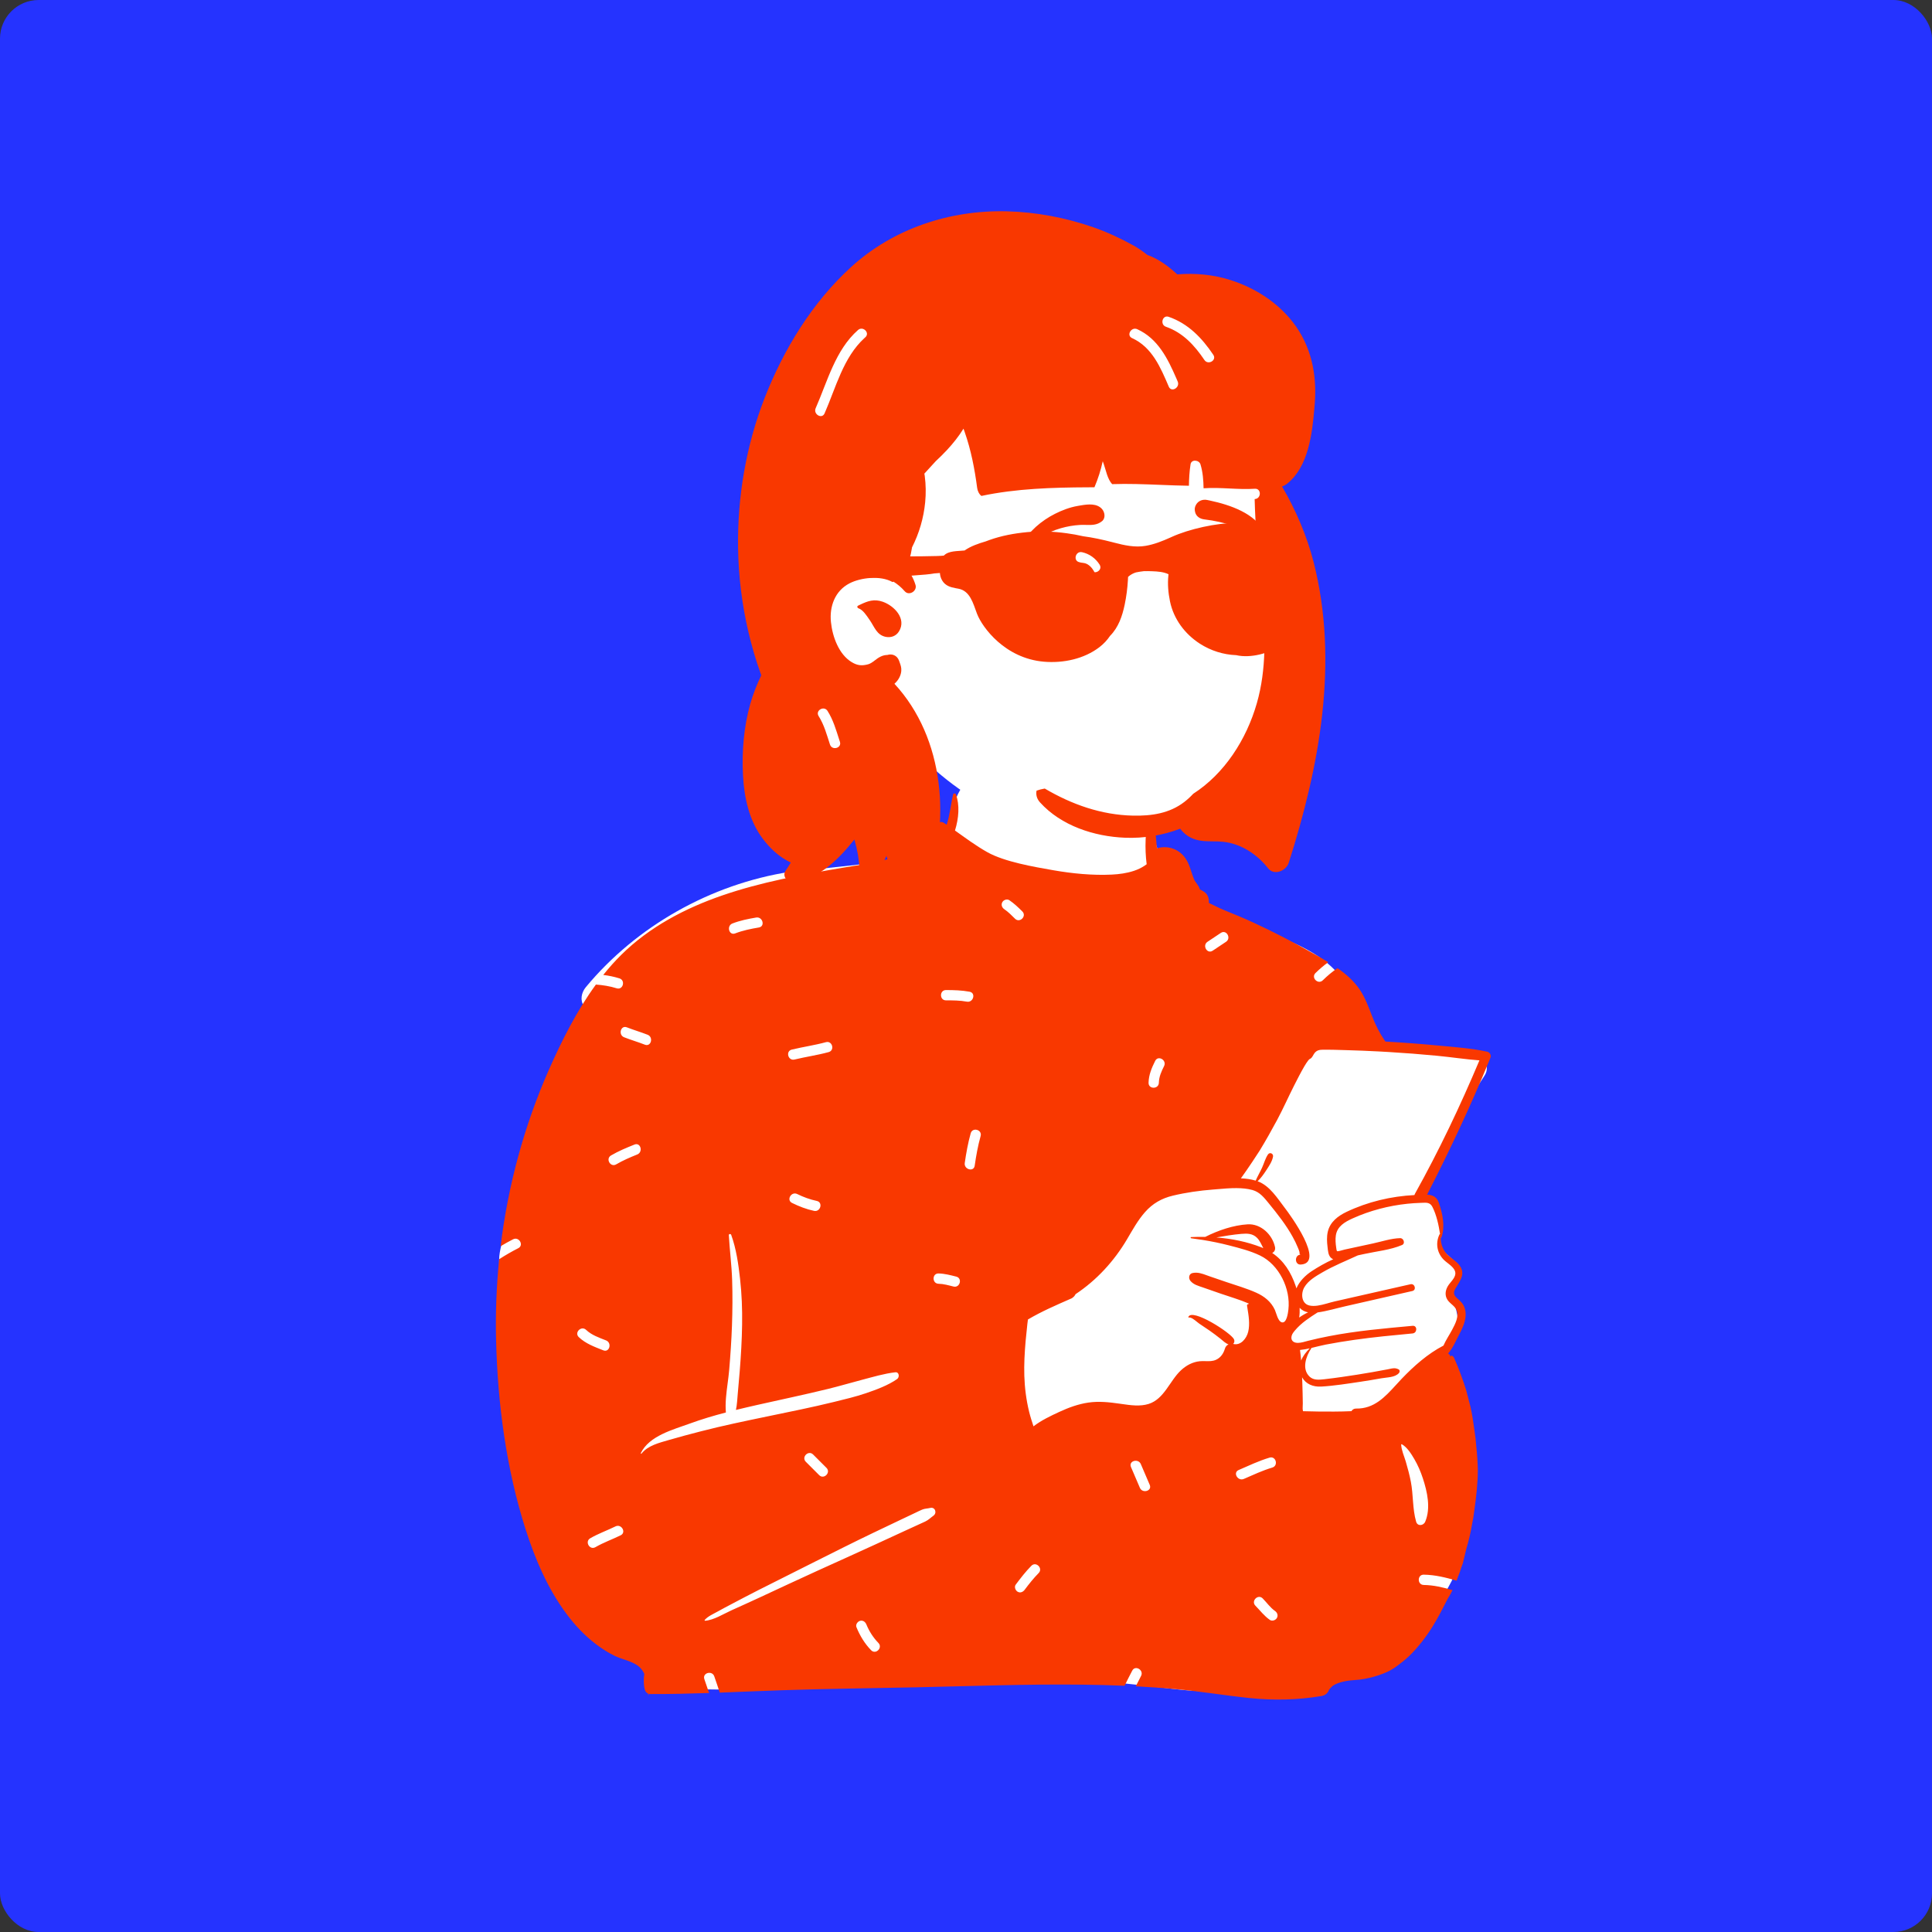 <?xml version="1.0" standalone="no"?>
<svg viewBox="-350 -150 1500 1500" xmlns="http://www.w3.org/2000/svg" style="width: 585px; height: 585px; justify-content: center; align-self: center; transform: scale(1, 1);"><rect x="-350" y="-150" width="1500" height="1500" fill="#333333" stroke="none"/><defs><linearGradient id="wrapperGradient_smbf40k8b" x1="0%" y1="0%" x2="50%" y2="100%" gradientTransform="rotate(139)"><stop offset="0%" stop-color="#2533ff"></stop><stop offset="100%" stop-color="#ff3a3a"></stop></linearGradient></defs><rect x="-350" y="-150" width="100%" height="100%" fill="url(#wrapperGradient_smbf40k8b)" rx="30"></rect><g transform="rotate(0 421.228 591.771)"><g transform="translate(0 459)"><path d="M672.559 227.567C663.843 193.767 655.827 179.436 640.344 167.688C625.861 156.7 604.72 147.471 573.872 140.729C541.742 135.113 540.831 118.417 532.775 91.583C530.425 83.516 518.779 81.369 513.752 87.184C513.044 86.419 512.305 85.719 511.54 85.086C512.225 81.239 506.622 70.211 506.809 66.531C508.763 28.119 496.196 8.829 464.83 1.659C458.009 0.098 411.677 -0.82 405.026 1.019C375.95 9.056 347.327 34.575 351.707 65.315C342.58 77.241 333.648 84.519 319.567 88.362C288.231 92.34 256.897 95.877 225.553 98.905C164.196 108.526 106.67 140.997 67.352 188.352C63.725 192.723 62.678 198.657 65.878 203.318C63.371 214.055 49.258 240.099 60.362 247.459C42.102 291.125 0.086 375.526 0.007 399.638C-0.324 500.934 10.62 632.784 110.597 688.84C114.6 692.774 115.173 697.128 116.906 702.982C121.301 721.423 137.264 734.603 154.736 733.527C240.807 735.439 324.171 724.941 410.244 724.433C448.201 724.208 493.849 729.873 526.823 733.647C559.796 737.421 593.082 734.083 624.725 724.433C627.394 728.632 632.788 731.079 638.261 729.873C671.065 723.357 697.592 703.146 720.696 681.055C727.757 668.214 755.33 631.626 744.37 618.89C754.305 576.898 753.789 531.777 736.134 491.79C738.637 484.46 734.075 476.405 736.134 468.836C737.624 463.358 741.44 461.093 743.361 455.669C746.064 448.036 743.124 437.797 740.081 430.008C738.834 426.126 742.376 421.948 743.361 417.987C748.03 399.304 737.338 400.951 729.63 388.461C729.745 388.422 731.75 379.506 731.741 379.55C732.921 373.184 729.964 365.029 727.385 359.715C725.642 356.124 721.908 353.876 718.199 354.288C721.935 341.607 726.66 331.055 731.741 318.838C740.727 297.302 752.101 276.68 765.004 257.187C770.289 249.205 763.192 239.957 754.641 239.413C726.963 237.655 699.588 233.671 672.559 227.567Z" transform="translate(37.548 -31)" fill="#FFFFFF" stroke="none"></path><path d="M692.389 192.767C705.499 193.517 718.589 194.517 731.659 195.767C744.349 196.966 757.329 197.836 769.789 200.566C771.499 200.947 772.979 203.236 772.278 204.956C771.809 206.107 771.339 207.256 770.859 208.406C756.448 243.486 740.278 277.777 722.999 311.527C726.988 311.756 730.419 313.027 732.039 317.656C735.009 326.187 737.109 335.806 734.209 344.566C734.109 344.867 733.829 344.926 733.619 344.806C733.528 349.656 735.169 354.406 738.619 357.956C741.619 361.027 745.659 362.966 748.209 366.496C752.416 372.316 749.544 376.979 746.49 381.936C745.907 382.882 745.318 383.839 744.769 384.816C742.589 388.699 744.831 390.682 747.328 392.89C748.278 393.73 749.265 394.603 750.059 395.626C752.589 398.886 753.278 402.857 752.769 406.886C752.189 411.476 750.179 415.756 748.049 419.816C745.479 424.736 743.149 430.327 739.559 434.577C739.429 434.726 739.299 434.857 739.159 434.956C739.198 434.947 739.229 434.947 739.259 434.947C739.799 434.937 740.499 435.816 740.679 436.256C740.889 436.726 741.089 437.206 741.299 437.676C741.278 437.626 741.259 437.566 741.238 437.517C741.028 436.956 741.669 436.536 742.129 436.546C742.738 436.556 743.749 437.697 743.948 438.216C747.579 446.486 750.729 454.947 753.399 463.576C754.469 467.716 755.539 471.857 756.609 475.996C758.039 482.117 758.889 488.256 759.749 494.456C760.409 498.626 760.899 502.826 761.189 507.046C761.869 513.256 762.269 519.496 762.389 525.746C762.309 535.886 761.169 545.896 759.769 555.926C759.309 560.066 758.629 564.156 757.749 568.216C756.698 574.386 755.269 580.476 753.459 586.476C752.549 590.226 751.649 593.976 750.749 597.716C750.349 598.796 749.948 599.876 749.549 600.956C748.869 603.336 748.049 605.687 747.059 607.976C746.7 609.073 746.312 610.156 745.907 611.231C737.6 608.771 729.239 606.706 720.4 606.565C715.249 606.482 715.248 614.482 720.4 614.565C728.107 614.689 735.447 616.435 742.717 618.577C741.591 620.842 740.359 623.06 739.009 625.226C735.289 632.536 731.609 639.786 727.289 646.767C724.809 650.796 722.079 654.666 719.179 658.396C714.198 664.777 708.499 670.916 701.919 675.726C698.738 678.277 695.369 680.617 691.639 682.246C687.359 684.117 683.059 685.527 678.528 686.607C676.009 687.206 673.488 687.697 670.909 688.027C667.849 688.406 664.749 688.447 661.689 688.906C658.909 689.316 656.169 689.926 653.539 690.926C652.129 691.466 650.929 692.077 649.818 692.796C648.889 693.607 647.988 694.536 647.028 695.656C647.009 695.687 646.988 695.706 646.959 695.716C646.139 698.236 644.159 700.267 640.799 700.827C622.119 703.937 603.698 704.286 584.869 702.327C566.349 700.406 547.988 697.316 529.448 695.577C518.583 694.556 507.695 693.808 496.796 693.242C498.147 690.54 499.569 687.867 500.942 685.16C503.264 680.577 496.364 676.524 494.034 681.122C492.059 685.018 489.976 688.877 488.115 692.827C445.3 691.013 402.29 692.118 359.436 693.219C348.428 693.502 337.43 693.785 326.448 694.017C291.849 694.746 257.269 695.126 222.679 696.277C206.416 696.814 190.124 697.542 173.827 698.148C172.496 693.921 171 689.746 169.569 685.534C167.923 680.685 160.194 682.766 161.855 687.66C163.078 691.263 164.352 694.835 165.528 698.438C150.318 698.954 135.109 699.324 119.919 699.267C119.499 699.267 119.089 699.206 118.699 699.077C118.649 699.396 118.599 699.706 118.549 700.017C118.519 700.176 118.279 700.136 118.279 699.976C118.279 699.636 118.279 699.286 118.259 698.926C117.049 698.416 116.069 697.357 115.709 696.056C114.569 691.896 114.639 687.726 115.229 683.566C114.209 681.376 112.859 679.437 111.109 677.966C105.789 673.496 97.749 672.456 91.579 669.296C86.789 666.857 82.249 663.966 77.959 660.726C69.099 654.056 61.579 646.056 54.959 637.187C40.329 617.607 30.509 594.626 23.099 571.456C7.989 524.246 1.309 473.316 0.139 423.836C-0.353 403.081 0.459 382.293 2.554 361.638C7.35 358.54 12.3 355.683 17.396 353.091C21.985 350.756 17.942 343.852 13.358 346.183C10.059 347.862 6.84 349.667 3.678 351.562C9.437 304.375 21.952 258.027 41.179 214.506C51.203 191.807 62.795 168.746 77.662 148.408C83.098 148.82 88.479 149.647 93.801 151.319C98.724 152.866 100.831 145.145 95.928 143.605C91.787 142.304 87.592 141.474 83.362 140.941C87.734 135.486 92.366 130.261 97.319 125.357C119.199 103.697 146.819 89.197 175.719 79.236C205.939 68.826 237.528 63.086 268.959 57.767C297.679 52.906 325.028 51.346 342.299 24.136C343.379 22.437 345.829 21.546 347.629 22.736C348.409 23.256 349.189 23.777 349.969 24.306C350.009 24.197 350.049 24.076 350.089 23.966C352.589 16.316 353.139 8.536 355.019 0.796C355.309 -0.354 356.829 -0.174 357.189 0.796C360.189 8.906 359.429 19.226 356.448 28.826C364.669 34.666 372.778 40.697 381.569 45.636C394.889 53.126 417.839 57.046 432.809 59.656C447.609 62.236 463.119 63.756 478.169 63.036C483.999 62.756 489.829 61.956 495.389 60.117C498.309 59.146 501.089 57.836 503.669 56.136C504.219 55.767 504.749 55.386 505.269 54.986C504.448 48.756 504.209 42.346 504.459 36.076C504.719 29.396 505.009 22.947 508.409 17.156C508.539 16.926 508.829 17.017 508.919 17.226C512.179 24.947 512.399 33.976 513.238 42.626C521.329 40.187 530.009 42.906 535.179 50.096C538.929 55.316 539.719 61.376 542.259 67.107C542.988 68.777 546.179 72.197 546.229 73.816C547.089 74.556 547.009 74.697 545.988 74.226C545.559 74.086 545.299 74.006 545.209 73.986C545.329 74.036 545.589 74.126 546.019 74.277C547.939 75.246 549.189 75.756 550.799 77.126C552.979 78.996 553.829 82.176 553.539 85.017C557.559 86.916 561.528 89.027 565.549 90.666C573.019 93.716 580.439 96.726 587.769 100.117C603.539 107.396 618.988 115.357 634.079 123.966C638.105 126.264 642.232 128.574 646.277 131.032C642.774 133.579 639.46 136.398 636.355 139.45C632.677 143.064 638.335 148.72 642.012 145.107C645.506 141.673 649.325 138.433 653.44 135.666C660.224 140.379 666.414 145.817 670.999 152.767C675.019 158.867 677.549 165.836 680.159 172.596C682.889 179.697 686.039 185.976 690.318 192.256C690.409 192.396 690.499 192.527 690.568 192.666C691.179 192.697 691.778 192.736 692.389 192.767ZM398.707 82.952C402.379 85.46 405.596 88.507 408.733 91.642C412.38 95.287 406.722 100.943 403.075 97.298C400.432 94.656 397.766 91.974 394.669 89.86C392.88 88.638 392.077 86.365 393.234 84.387C394.271 82.615 396.922 81.734 398.707 82.952ZM204.216 104.087C209.281 103.232 207.133 95.522 202.089 96.372C195.806 97.433 189.618 98.675 183.657 100.981C178.906 102.819 180.971 110.557 185.784 108.695C191.744 106.389 197.932 105.148 204.216 104.087ZM562.86 108.296C567.161 105.429 571.162 112.362 566.899 115.204C563.443 117.507 559.986 119.812 556.53 122.116C552.231 124.982 548.23 118.05 552.492 115.208L562.86 108.296ZM367.799 153.972C372.863 154.909 370.705 162.618 365.673 161.687C360.316 160.696 354.887 160.68 349.456 160.677C344.3 160.675 344.309 152.675 349.456 152.677C355.626 152.68 361.717 152.847 367.799 153.972ZM117.816 187.38C122.563 189.242 120.484 196.976 115.689 195.095C110.371 193.009 104.879 191.421 99.561 189.335C94.815 187.473 96.893 179.74 101.688 181.62C107.006 183.706 112.498 185.294 117.816 187.38ZM258.36 200.855C263.319 199.495 261.213 191.776 256.233 193.14C247.509 195.532 238.525 196.773 229.736 198.901C224.735 200.111 226.854 207.827 231.863 206.615C240.652 204.488 249.635 203.245 258.36 200.855ZM660.469 324.886C676.869 317.077 695.019 312.767 713.149 311.846C713.238 311.506 713.379 311.166 713.568 310.827C732.249 277.327 748.749 242.617 763.629 207.267C752.639 206.447 741.659 204.736 730.679 203.687C718.269 202.496 705.829 201.527 693.379 200.786C690.789 200.626 688.209 200.486 685.619 200.346C677.059 199.896 668.499 199.556 659.929 199.316C658.806 199.286 657.681 199.252 656.556 199.219C651.841 199.079 647.113 198.938 642.399 198.986C639.659 199.017 637.519 199.277 635.698 201.486C634.559 202.857 633.988 205.017 632.369 205.947C632.189 206.046 631.869 206.236 631.559 206.406C631.289 206.687 630.999 206.937 630.769 207.236C629.589 208.746 628.549 210.406 627.579 212.066C624.769 216.906 622.219 221.937 619.689 226.926C615.229 235.726 611.238 244.786 606.579 253.486C602.269 261.517 597.759 269.536 593.019 277.316C591.988 278.996 583.429 292.077 578.419 298.857C582.389 299.027 586.289 299.536 589.899 300.646C591.399 297.216 593.299 294.006 594.859 290.607C596.389 287.256 597.379 283.396 599.429 280.346C600.839 278.256 603.809 279.617 603.379 282.006C602.698 285.756 600.229 289.376 598.159 292.536C596.149 295.607 594.049 298.626 591.389 301.146C591.519 301.187 591.659 301.236 591.789 301.286C600.929 304.736 606.818 314.416 612.528 321.836C616.559 327.077 644.149 364.676 624.889 365.796C619.969 366.086 619.919 358.176 624.869 358.107C624.023 358.107 624.002 357.545 623.976 356.839C623.965 356.543 623.953 356.222 623.879 355.906C623.629 354.846 623.089 353.687 622.679 352.666C621.509 349.777 620.119 346.976 618.619 344.256C616.119 339.716 613.238 335.386 610.189 331.197C606.969 326.777 603.539 322.527 600.089 318.286C596.479 313.867 593.119 309.496 587.369 307.916C583.488 306.846 579.259 306.476 574.939 306.447C570.059 306.423 565.082 306.852 560.407 307.255C559.143 307.364 557.901 307.471 556.689 307.566C546.269 308.396 535.789 309.857 525.619 312.296C516.919 314.376 509.889 318.376 503.969 325.107C498.409 331.416 494.319 338.886 490.069 346.086C479.929 363.267 466.329 377.996 450.059 388.786C449.519 389.966 448.619 391.017 447.329 391.806C447.349 391.827 447.359 391.846 447.369 391.867C447.019 392.017 446.679 392.166 446.329 392.327C446.299 392.336 446.269 392.357 446.238 392.367C434.948 397.327 423.749 402.146 413.089 408.437C412.939 409.636 412.738 410.836 412.639 411.956C412.259 416.406 411.659 420.836 411.278 425.286C410.509 434.197 410.009 443.187 410.278 452.136C410.569 461.536 411.769 470.857 413.988 480.006C414.929 483.876 416.169 487.626 417.399 491.416C423.369 486.777 430.809 483.256 437.539 480.146C444.719 476.826 452.149 474.107 460.009 472.956C468.219 471.756 476.159 472.666 484.309 473.816C484.873 473.896 485.44 473.978 486.011 474.06C492.839 475.045 500.166 476.102 506.819 474.006C518.889 470.197 523.219 455.996 531.849 447.937C535.959 444.107 540.879 441.426 546.519 440.857C547.966 440.707 549.447 440.744 550.931 440.782C553.694 440.852 556.462 440.922 559.019 439.777C562.769 438.086 564.929 434.836 566.049 431.006C566.488 429.536 567.519 428.386 568.818 427.767C566.339 426.896 564.709 425.107 562.549 423.386C559.799 421.197 556.979 419.077 554.089 417.056C551.448 415.206 548.738 413.447 546.068 411.646C545.609 411.336 545.025 410.859 544.37 410.325C542.392 408.711 539.775 406.576 538.039 406.937C537.818 406.976 537.539 406.786 537.629 406.527C540.339 399.256 570.738 418.836 573.059 423.796C573.679 425.136 573.339 426.586 572.419 427.426C578.278 428.937 582.789 423.246 584.068 418.107C585.565 412.125 584.436 405.292 583.428 399.188C583.343 398.679 583.26 398.174 583.179 397.676C583.068 396.976 583.738 396.406 584.309 396.566L584.528 396.066C577.519 393.006 569.988 390.896 562.799 388.396C558.149 386.777 553.499 385.156 548.839 383.536C545.309 382.306 541.669 381.426 539.219 378.437C537.609 376.476 537.939 373.056 540.809 372.406C544.778 371.512 548.391 372.839 552.074 374.192C552.799 374.458 553.526 374.725 554.259 374.976C558.619 376.456 562.969 377.947 567.318 379.437C574.999 382.056 582.929 384.306 590.339 387.636C596.649 390.466 601.909 394.646 604.829 401.046C605.919 403.456 607.159 409.966 610.278 410.666C613.969 411.496 614.999 403.456 615.309 400.796C617.179 384.577 608.068 365.937 593.349 358.806C585.759 355.136 577.359 353.027 569.238 350.926C562.469 349.176 555.549 347.767 548.609 346.656C545.689 346.176 542.769 345.767 539.849 345.396C539.259 345.327 539.229 344.486 539.849 344.466C543.448 344.306 547.089 344.256 550.738 344.336C560.749 339.246 572.639 335.216 583.709 334.566C593.818 333.966 602.769 342.386 604.889 352.077C605.399 354.396 604.309 356.077 602.729 356.786C611.659 362.777 617.329 371.687 621.009 382.566C621.189 383.107 621.369 383.676 621.549 384.286C623.709 378.916 628.519 374.156 633.198 371.066C638.318 367.687 644.079 364.406 650.129 361.676C649.639 361.486 649.169 361.226 648.729 360.886C646.149 358.876 646.059 355.086 645.698 352.117C645.219 348.197 644.999 344.187 645.899 340.306C647.679 332.706 653.759 328.086 660.469 324.886ZM514.735 224.646C514.853 219.921 516.722 215.846 518.798 211.689C521.09 207.095 514.192 203.038 511.89 207.651C509.169 213.101 506.889 218.463 506.736 224.646C506.609 229.796 514.609 229.793 514.735 224.646ZM364.03 286.943C363.303 291.978 371.011 294.153 371.745 289.069C372.869 281.288 374.242 273.609 376.353 266.029C377.736 261.062 370.021 258.942 368.639 263.902C366.528 271.482 365.155 279.161 364.03 286.943ZM89.39 281.095C84.952 283.701 88.973 290.618 93.427 288.003C98.645 284.941 104.145 282.587 109.752 280.343C114.473 278.452 112.413 270.712 107.625 272.628C101.386 275.126 95.197 277.687 89.39 281.095ZM229.934 317.955C225.309 315.681 229.367 308.785 233.971 311.048C238.823 313.433 243.85 315.277 249.144 316.404C254.185 317.478 252.038 325.189 247.017 324.119C241.059 322.849 235.39 320.638 229.934 317.955ZM732.629 342.386C732.709 342.216 732.869 342.126 733.039 342.107C731.999 335.077 730.259 327.156 727.099 320.996C725.328 317.551 722.578 317.685 719.235 317.848C718.783 317.87 718.321 317.892 717.849 317.906C714.469 318.017 711.109 318.236 707.749 318.586C693.169 320.107 678.519 323.906 665.159 329.976C659.159 332.706 653.229 336.046 652.149 343.156C651.659 346.327 651.988 349.646 652.439 352.806C652.579 353.767 652.729 355.226 653.149 355.426C653.651 355.662 656.297 354.911 657.866 354.466C658.363 354.325 658.751 354.215 658.929 354.176C666.299 352.586 673.679 350.996 681.049 349.396C687.859 347.926 695.149 345.447 702.119 345.296C704.778 345.236 706.249 349.476 703.559 350.617C694.579 354.466 683.679 355.496 674.139 357.596L669.219 358.676C659.979 362.976 650.519 366.706 641.629 371.896C636.499 374.886 630.719 378.187 627.659 383.466C624.929 388.166 625.249 396.077 631.579 397.577C633.539 398.036 635.709 397.996 637.948 397.687C642.488 397.056 647.309 395.306 651.169 394.437L670.488 390.056C683.689 387.066 696.889 384.077 710.089 381.086C713.499 380.316 714.948 385.556 711.539 386.336C694.149 390.286 676.769 394.246 659.389 398.206C652.349 399.806 645.179 401.986 637.988 402.966C631.568 407.086 625.339 411.066 620.339 417.027C619.969 417.456 619.609 417.906 619.259 418.357C616.429 422.027 617.179 426.437 622.329 426.596C622.488 426.607 622.649 426.607 622.809 426.607C625.439 426.577 628.129 425.607 630.639 424.986C635.948 423.656 641.289 422.476 646.669 421.437C668.129 417.246 689.988 415.357 711.738 413.367C715.528 413.017 715.488 418.916 711.738 419.277C696.599 420.706 681.439 422.126 666.379 424.277C659.049 425.327 651.729 426.506 644.459 427.906C640.679 428.636 636.889 429.676 633.089 430.566C633.119 430.666 633.119 430.777 633.039 430.896C629.009 436.916 625.439 446.906 631.809 452.867C634.882 455.735 639.146 455.275 642.983 454.861L643.309 454.826C647.799 454.336 652.289 453.716 656.769 453.086C664.639 451.976 672.488 450.716 680.318 449.357C684.399 448.656 688.469 447.906 692.528 447.117C693.069 447.013 693.573 446.904 694.05 446.801C696.509 446.268 698.261 445.888 700.799 447.136C701.929 447.687 701.889 449.187 701.169 450.006C698.109 453.517 691.929 453.316 687.549 454.096C682.219 455.056 676.879 455.956 671.528 456.746C661.369 458.256 651.049 459.937 640.789 460.536C634.409 460.896 628.809 458.536 625.939 453.346C625.999 454.806 626.059 456.277 626.119 457.736C626.339 462.986 626.389 468.226 626.488 473.476C626.498 473.955 626.469 474.518 626.437 475.125L626.437 475.128L626.437 475.132C626.362 476.59 626.274 478.295 626.669 479.656C634.639 479.906 642.619 479.986 650.599 479.947C655.139 479.926 659.689 479.836 664.229 479.626C664.969 478.437 666.209 477.576 667.839 477.607C681.838 477.881 690.311 468.602 698.925 459.17C700.348 457.613 701.774 456.051 703.229 454.527C712.609 444.697 723.519 435.017 735.709 428.706C737.528 424.486 740.269 420.496 742.389 416.506L742.519 416.262C744.789 411.974 747.882 406.134 745.919 401.277C744.339 397.376 739.729 395.796 738.079 391.827C736.789 388.726 737.389 385.586 738.999 382.726C740.729 379.656 744.778 376.536 744.948 372.816C745.097 369.411 741.743 366.794 738.838 364.529C737.82 363.735 736.857 362.983 736.119 362.256C730.698 356.886 729.309 349.236 732.629 342.386ZM594.329 352.426C583.259 348.086 571.339 345.687 559.359 344.756C565.809 343.626 572.278 342.536 578.799 341.976C583.349 341.586 587.568 341.626 590.988 345.077C593.269 347.376 594.339 350.336 595.839 353.056C595.349 352.836 594.839 352.626 594.329 352.426ZM134.274 502.026C126.82 504.212 118.126 506.222 113.044 512.581C112.796 512.892 112.379 512.493 112.528 512.183C119.034 498.695 137.692 493.964 150.61 489.239C159.747 485.896 169.122 483.124 178.576 480.648C177.93 473.268 178.946 465.526 179.942 457.934C180.402 454.431 180.857 450.961 181.143 447.572C182.11 436.114 182.897 424.626 183.301 413.132C183.714 401.407 183.814 389.603 183.428 377.875C183.044 366.19 181.527 354.648 180.863 343.002C180.799 341.876 182.367 341.822 182.705 342.753C186.631 353.56 188.308 365.531 189.586 376.926C190.902 388.665 191.339 400.37 191.171 412.177C190.997 424.317 190.291 436.428 189.322 448.529C188.863 454.265 188.33 459.993 187.827 465.725C187.443 470.099 187.265 474.438 186.373 478.673C192.075 477.274 197.79 475.95 203.487 474.663C221.653 470.564 239.895 466.76 257.985 462.327C266.865 460.152 275.618 457.546 284.458 455.232C292.782 453.053 301.568 450.411 310.114 449.439C313.164 449.091 313.552 453.263 311.533 454.679C304.587 459.556 295.362 462.952 287.339 465.682C279.287 468.421 270.917 470.392 262.664 472.421C245.453 476.654 228.079 480.115 210.731 483.72C193.407 487.321 176.05 490.895 158.921 495.338C150.672 497.478 142.451 499.626 134.274 502.026ZM343.696 380.709C338.547 380.6 338.546 372.6 343.696 372.709C348.356 372.808 352.937 374.034 357.432 375.156C362.432 376.405 360.3 384.118 355.305 382.87C351.505 381.921 347.636 380.793 343.696 380.709ZM630.589 402.916C628.189 404.017 625.859 405.386 623.689 406.947C624.049 404.517 624.139 401.956 624.039 399.386C625.829 401.306 628.119 402.406 630.589 402.916ZM85.56 424.693C80.126 422.538 74.363 420.607 70.045 416.505C66.313 412.96 60.646 418.607 64.388 422.161C69.767 427.271 76.663 429.722 83.433 432.407C88.22 434.304 90.298 426.57 85.56 424.693ZM631.899 430.836C629.439 431.386 626.979 431.857 624.519 432.096C624.459 432.107 624.389 432.107 624.329 432.107C624.698 434.836 624.979 437.577 625.198 440.327C626.609 436.746 629.149 433.517 631.899 430.836ZM714.485 565.451C711.574 555.383 712.366 544.633 710.372 534.364C709.343 529.066 707.938 523.81 706.404 518.638C705.166 514.46 703.101 510.016 702.867 505.656C702.853 505.365 703.196 505.197 703.432 505.331C707.539 507.683 710.693 512.768 713.035 516.758C715.839 521.533 717.98 526.533 719.707 531.79C723.149 542.263 725.975 554.896 721.536 565.451C720.215 568.593 715.575 569.222 714.485 565.451ZM246.301 513.273C242.655 509.627 236.997 515.283 240.644 518.929L251.012 529.297C254.657 532.943 260.316 527.287 256.669 523.64L246.301 513.273ZM600.68 515.701C592.392 518.167 584.604 521.896 576.685 525.32C571.972 527.357 576.041 534.251 580.723 532.227C588.015 529.075 595.174 525.687 602.807 523.414C607.73 521.949 605.633 514.226 600.68 515.701ZM493.055 522.924C491.118 518.146 498.861 516.087 500.769 520.798C502.966 526.22 505.484 531.503 507.681 536.925C509.616 541.703 501.875 543.763 499.967 539.052C497.77 533.63 495.251 528.347 493.055 522.924ZM327.97 567.763C329.758 566.945 331.573 566.17 333.342 565.309C336.087 563.97 337.351 562.488 339.753 560.755C342.67 558.651 341.025 553.819 337.225 554.757C334.895 555.333 333.178 555.142 330.919 556.077C329.219 556.781 327.573 557.63 325.91 558.417C322.06 560.239 318.21 562.064 314.362 563.892C307.259 567.267 300.16 570.652 293.068 574.048C278.005 581.259 263.092 588.786 248.16 596.263C233.519 603.594 218.881 610.934 204.271 618.327C196.967 622.025 189.724 625.827 182.49 629.66C179.02 631.497 175.534 633.308 172.112 635.234C168.762 637.118 164.696 638.804 162.147 641.703C161.949 641.928 162.065 642.367 162.412 642.344C169.159 641.886 176.756 637.03 182.902 634.251C190.09 631.001 197.292 627.786 204.44 624.449C219.612 617.363 234.803 610.313 250.034 603.355C264.97 596.533 279.985 589.879 294.885 582.982C302.328 579.537 309.778 576.104 317.232 572.682C320.81 571.039 324.389 569.4 327.97 567.763ZM77.299 585.218C72.833 587.808 68.809 580.892 73.262 578.311C79.516 574.686 86.365 572.267 92.846 569.095C97.457 566.837 101.507 573.74 96.883 576.003C90.403 579.175 83.553 581.593 77.299 585.218ZM405.037 619.779C407.069 620.995 409.22 620.063 410.51 618.343C413.916 613.804 417.413 609.375 421.404 605.329C425.024 601.66 419.37 595.999 415.747 599.672C411.278 604.203 407.415 609.224 403.602 614.306C402.296 616.047 403.335 618.759 405.037 619.779ZM600.877 641.667C596.539 638.64 593.378 634.408 589.699 630.673C586.081 627 591.737 621.343 595.356 625.017C598.495 628.202 601.22 632.182 604.914 634.759C606.692 635.998 607.515 638.239 606.35 640.232C605.32 641.991 602.65 642.904 600.877 641.667ZM279.935 647.34C279.114 645.345 280.833 642.919 282.729 642.419C285 641.821 286.821 643.201 287.65 645.213C289.843 650.548 292.967 655.443 296.988 659.577C300.582 663.271 294.928 668.93 291.331 665.234C286.292 660.052 282.672 653.996 279.935 647.34Z" transform="translate(35 6.999)" fill="#f93800" fill-rule="evenodd" stroke="none"></path></g><g transform="translate(225 0)"><g><g><path d="M229.601 0.587C286.382 0.587 357.497 65.358 378.311 92.92C395.81 116.094 393.334 235.475 393.334 306.292C393.334 321.103 386.639 349.134 384.209 363.301C375.303 415.216 336.5 458.755 259.701 458.755C197.169 458.755 149.047 438.948 102.511 388.29C91.895 376.732 40.046 418.107 29.443 403.207C1.746 403.207 -21.413 144.429 32.966 66.811C87.344 -10.807 172.82 0.587 229.601 0.587Z" transform="translate(26.975 38.391)" fill="#FFFFFF" stroke="none"></path><path d="M87.916 43.205C120.726 13.355 164.436 -1.005 208.536 0.055C231.376 0.605 254.136 4.955 275.706 12.405C286.496 16.145 296.946 21.025 306.936 26.545C310.536 28.529 313.855 30.855 317.05 33.324L317.846 33.945L317.856 33.945C326.426 37.025 334.076 42.555 341.016 49.025C354.926 47.915 368.946 49.165 382.396 53.455C401.116 59.435 418.446 70.385 430.616 85.935C444.792 104.038 449.505 125.997 447.824 148.665L447.513 152.516C445.85 172.541 442.871 198.297 426.436 211.455C425.186 212.455 423.806 213.215 422.376 213.675C432.966 231.815 441.656 251.955 446.856 272.295C466.706 349.985 451.446 431.005 427.576 505.885C425.616 512.055 416.286 516.155 411.536 510.125C403.056 499.345 390.736 491.125 376.876 489.585C374.118 489.278 371.363 489.25 368.626 489.221C362.88 489.162 357.21 489.103 351.736 486.475C348.566 484.945 345.506 482.445 343.306 479.405C329.666 484.575 314.976 487.015 300.406 486.415C276.496 485.435 250.936 477.155 234.486 458.995C231.846 456.08 231.177 452.807 231.785 449.857C233.848 449.121 235.966 448.573 238.148 448.23C259.008 460.524 282.002 468.739 306.714 469.255C320.993 469.553 334.921 467.556 346.499 458.64C349.004 456.71 351.308 454.573 353.438 452.277C377.645 436.705 394.712 410.256 402.826 381.925C410.386 355.505 409.456 327.995 406.856 300.895L405.485 286.594C403.485 265.605 401.63 244.553 401.11 223.475L401.267 223.467C406.379 223.137 406.416 215.134 401.267 215.467C394.703 215.892 388.163 215.576 381.627 215.261C374.904 214.937 368.186 214.613 361.452 215.096C361.341 208.819 360.889 202.57 359.044 196.516C357.991 193.057 351.968 192.375 351.33 196.516C350.476 202.056 350.164 207.565 350.071 213.13C342.644 213.031 335.218 212.736 327.793 212.44C315.355 211.945 302.919 211.45 290.474 211.881C286.808 207.971 285.641 201.038 283.926 196.215C283.676 195.505 283.426 194.805 283.166 194.095C281.659 200.987 279.523 207.728 276.713 214.327L271.839 214.343C244.185 214.473 215.967 215.299 188.962 221.043C187.085 219.602 185.968 217.088 185.666 214.805C183.708 199.949 180.912 185.488 175.957 171.331L175.249 169.334C175.191 169.168 175.129 168.992 175.065 168.807C171.414 174.7 167.058 180.193 162.307 185.308C159.507 188.323 156.571 191.206 153.558 194.007C150.631 197.257 147.606 200.458 144.674 203.718C144.789 204.311 144.889 204.913 144.97 205.526C145.867 212.291 145.96 219.152 145.303 225.943C144.115 238.22 140.649 250.05 135.081 260.994L134.905 262.089C134.06 267.218 132.857 272.519 130.047 276.381C133.553 280.309 136.254 285.001 137.82 290.214C139.214 294.855 132.793 298.877 129.463 295.079C126.818 292.062 123.879 289.565 120.651 287.573C120.447 287.85 120.079 287.986 119.666 287.755C110.676 282.765 95.406 284.275 86.427 288.975C75.257 294.815 70.897 306.805 72.136 318.955C73.326 330.565 78.406 344.135 88.257 350.085C92.776 352.815 96.296 353.045 101.096 351.735C102.631 351.318 104.534 350.039 105.351 349.404L106.154 348.76C109.301 346.273 112.232 344.57 115.946 344.505C119.746 343.32 123.564 344.963 125.017 348.947L125.106 349.205C125.227 349.565 125.365 349.941 125.51 350.334C126.179 352.157 126.979 354.335 126.756 356.885C126.476 360.205 124.956 363.225 122.686 365.655C122.296 366.075 121.876 366.495 121.446 366.885C160.546 409.215 165.566 475.175 145.516 528.055C144.646 530.375 143.716 532.665 142.746 534.935C139.396 542.715 126.496 540.305 124.856 532.595C124.366 530.285 123.826 527.985 123.236 525.705C122.152 521.491 120.91 517.318 119.509 513.204L118.976 511.665C117.786 508.265 116.676 504.835 115.476 501.435L115.356 501.046C115.311 500.892 115.261 500.715 115.206 500.515L113.176 504.945L107.006 518.315C104.119 524.554 94.946 521.163 94.605 515.151L94.597 514.945C94.567 513.835 94.526 512.735 94.457 511.645C94.016 503.475 92.606 495.535 90.367 487.765L89.558 488.769C77.524 503.647 63.401 517.592 44.026 521.025C39.166 521.885 33.666 516.805 37.007 511.895C38.386 509.865 39.717 507.785 40.977 505.675C39.886 505.165 38.856 504.635 37.907 504.095C30.556 499.965 24.436 494.085 19.377 487.415C8.646 473.275 4.806 455.475 3.866 438.055C2.866 419.645 4.486 400.235 9.516 382.475C11.697 374.795 14.646 367.425 18.056 360.275C17.817 359.635 17.587 358.995 17.357 358.355C13.677 348.095 10.656 337.605 8.146 326.995C3.086 305.575 0.366 283.475 0.036 261.465C-0.564 222.035 6.236 181.975 20.567 145.205C35.367 107.285 57.627 70.755 87.916 43.205ZM332.236 89.695C327.396 88.005 329.486 80.285 334.366 81.975C349.626 87.295 360.146 98.325 369.006 111.465C371.896 115.745 364.966 119.745 362.106 115.505C354.476 104.185 345.426 94.285 332.236 89.695ZM98.817 97.885L98.235 98.406C81.692 113.447 75.905 137.155 67.186 156.975C65.117 161.685 58.227 157.605 60.276 152.935C69.416 132.165 75.537 107.795 93.156 92.225C97.007 88.825 102.686 94.465 98.817 97.885ZM309.976 91.595C305.373 89.52 301.345 96.22 305.771 98.426L305.936 98.505C321.496 105.535 328.116 121.455 334.456 136.235C336.476 140.955 343.366 136.885 341.366 132.205L340.222 129.553C333.607 114.321 325.891 98.796 309.976 91.595ZM93.156 306.265L94.962 305.391C100.657 302.673 105.647 300.822 112.376 303.195C121.386 306.365 131.036 316.455 124.946 326.245C122.706 329.855 118.726 331.295 114.626 330.445C107.714 329.011 105.931 322.787 102.423 317.677L101.82 316.812C99.681 313.72 96.977 309.446 93.416 308.235C92.606 307.955 92.266 306.695 93.156 306.265ZM62.492 391.831C59.969 387.522 66.769 383.666 69.487 387.945C73.855 394.814 76.106 402.615 78.573 410.292L79.106 411.935C80.716 416.855 72.987 418.935 71.397 414.065C68.916 406.495 66.897 398.775 62.587 391.985L62.492 391.831Z" transform="translate(-2 14)" fill="#f93800" fill-rule="evenodd" stroke="none"></path></g></g><g transform="translate(159 186)"><g><path d="M145.63 0.473L144.193 0.179C142.503 -0.159 140.804 -0.016 139.311 0.591C137.847 1.187 136.572 2.224 135.68 3.721C134.495 5.714 134.337 7.386 134.887 9.595C135.311 11.302 136.242 12.586 137.46 13.514C138.744 14.491 140.37 15.061 142.06 15.259C149.854 16.175 157.53 17.89 164.992 20.323C168.488 21.464 171.788 23.01 175.058 24.613L177.877 26.002C180.477 27.273 183.163 28.499 186.557 29.389C186.824 29.458 187.087 29.524 187.349 29.587C188.29 29.291 188.45 28.933 188.649 28.673L188.73 28.572C188.972 28.268 189.271 27.802 188.988 25.631C181.733 10.581 162.083 4.009 146.583 0.675L145.63 0.473ZM43.588 4.83L45.465 4.502L46.428 4.339C52.051 3.409 58.718 2.787 62.603 7.201C64.782 9.677 65.532 14.279 62.603 16.649C58.767 19.754 54.63 19.651 50.218 19.542C48.704 19.504 47.158 19.466 45.581 19.556C40.493 19.848 35.603 20.69 30.702 22.091C19.95 25.164 11.189 30.774 2.006 36.934C0.801 37.742 -0.429 36.201 0.146 35.074C5.447 24.691 15.72 16.162 26.01 10.963C31.502 8.188 37.512 5.886 43.588 4.83ZM52.237 50.715C50.693 49.602 48.997 49 47.224 49C45.451 49 43.755 49.602 42.21 50.715C40.69 51.812 39.314 53.411 38.168 55.407C35.999 59.182 34.643 64.396 34.643 70.16C34.643 75.924 35.999 81.138 38.168 84.913C39.314 86.909 40.69 88.508 42.21 89.604C43.755 90.718 45.451 91.32 47.224 91.32C48.997 91.32 50.693 90.718 52.237 89.604C53.758 88.508 55.134 86.909 56.28 84.913C58.449 81.138 59.805 75.924 59.805 70.16C59.805 64.396 58.449 59.182 56.28 55.407C55.134 53.411 53.758 51.812 52.237 50.715ZM159.464 49C161.237 49 162.933 49.602 164.478 50.715C165.998 51.812 167.374 53.411 168.52 55.407C170.689 59.182 172.045 64.396 172.045 70.16C172.045 75.924 170.689 81.138 168.52 84.913C167.374 86.909 165.998 88.508 164.478 89.604C162.933 90.718 161.237 91.32 159.464 91.32C157.691 91.32 155.995 90.718 154.45 89.604C152.93 88.508 151.554 86.909 150.408 84.913C148.239 81.138 146.883 75.924 146.883 70.16C146.883 64.396 148.239 59.182 150.408 55.407C151.554 53.411 152.93 51.812 154.45 50.715C155.995 49.602 157.691 49 159.464 49Z" transform="translate(59 52)" fill="#f93800" fill-rule="evenodd" stroke="none"></path></g></g><g transform="translate(123 338)"></g><g transform="translate(47 241)"><g><path d="M379.584 5.441C374.676 5.048 361.281 0 337.809 0C322.496 0 301.24 4.689 287.629 10.904L286.824 11.269C280.634 14.063 274.177 16.647 267.464 17.792C259.217 19.208 251.031 17.401 243.065 15.313L241.551 14.919C233.986 12.971 226.468 11.329 218.906 10.332C214.682 9.347 210.429 8.594 206.136 8.012C195.948 6.616 185.67 6.175 175.422 7.149C165.484 8.103 155.695 9.88 146.278 13.233C145.27 13.595 144.233 13.978 143.186 14.375C138.049 15.861 131.546 18.081 126.898 21.396C121.282 22.008 114.562 21.478 110.805 25.352C104.733 26.503 20.368 25.803 20.368 25.803C15.14 26.833 3.367 30.086 0.815 35.495C-0.877 39.09 0.134 42.263 3.207 44.643C7.639 48.067 18.138 43.648 18.138 43.648C23.6 43.648 92.028 41.603 103.436 39.19C104.866 39.088 106.301 38.982 107.739 38.872C107.875 40.912 108.43 42.913 109.51 44.703C111.973 48.801 115.85 49.899 120.051 50.688L122.009 51.04C131.215 52.681 133.537 62.59 136.45 70.228L136.691 70.85C140.724 81.123 158.225 105.158 188.502 107.742C203.415 109.015 219.665 105.634 231.626 96.425C234.918 93.895 237.63 90.973 239.822 87.699C246.297 81.204 249.339 72.458 251.231 63.3C252.512 57.094 253.343 50.748 253.703 44.422L253.835 41.89C255.753 40.155 257.831 39.059 260.031 38.396C262.045 37.984 264.054 37.682 266.087 37.455C268.166 37.362 270.307 37.432 272.479 37.509C277.025 37.67 281.436 38.014 285.242 39.835L285.134 40.754C284.406 47.429 285.031 54.264 286.368 60.83C289.191 74.606 297.887 86.213 309.597 93.765C318.004 99.183 327.831 102.295 337.771 102.666C343.597 104 350.098 103.497 355.584 102.233C366.509 99.716 385.73 92.818 388.42 51.947C389.927 45.248 389.786 37.785 389.65 30.624L389.65 30.622C389.59 27.421 389.53 24.282 389.619 21.297C393.743 16.627 392.592 9.217 385.526 6.496C383.605 5.753 381.773 5.582 379.732 5.451L379.584 5.441ZM359.696 19.363C360.724 17.6 363.403 16.674 365.173 17.922C369.215 20.767 372.149 25 372.344 30.066C372.544 35.244 364.537 35.218 364.338 30.066L364.321 29.819C364.135 27.851 362.654 25.929 361.133 24.857L360.964 24.733C359.306 23.464 358.565 21.303 359.696 19.363ZM218.087 22.722C213.065 21.618 210.92 29.361 215.958 30.468C219.526 31.253 222.549 33.051 224.592 36.099L224.807 36.431C227.548 40.793 234.48 36.766 231.72 32.376C228.614 27.436 223.788 23.976 218.087 22.722Z" transform="translate(-1.98952E-12 15)" fill="#f93800" fill-rule="evenodd" stroke="none"></path></g></g></g></g></svg>